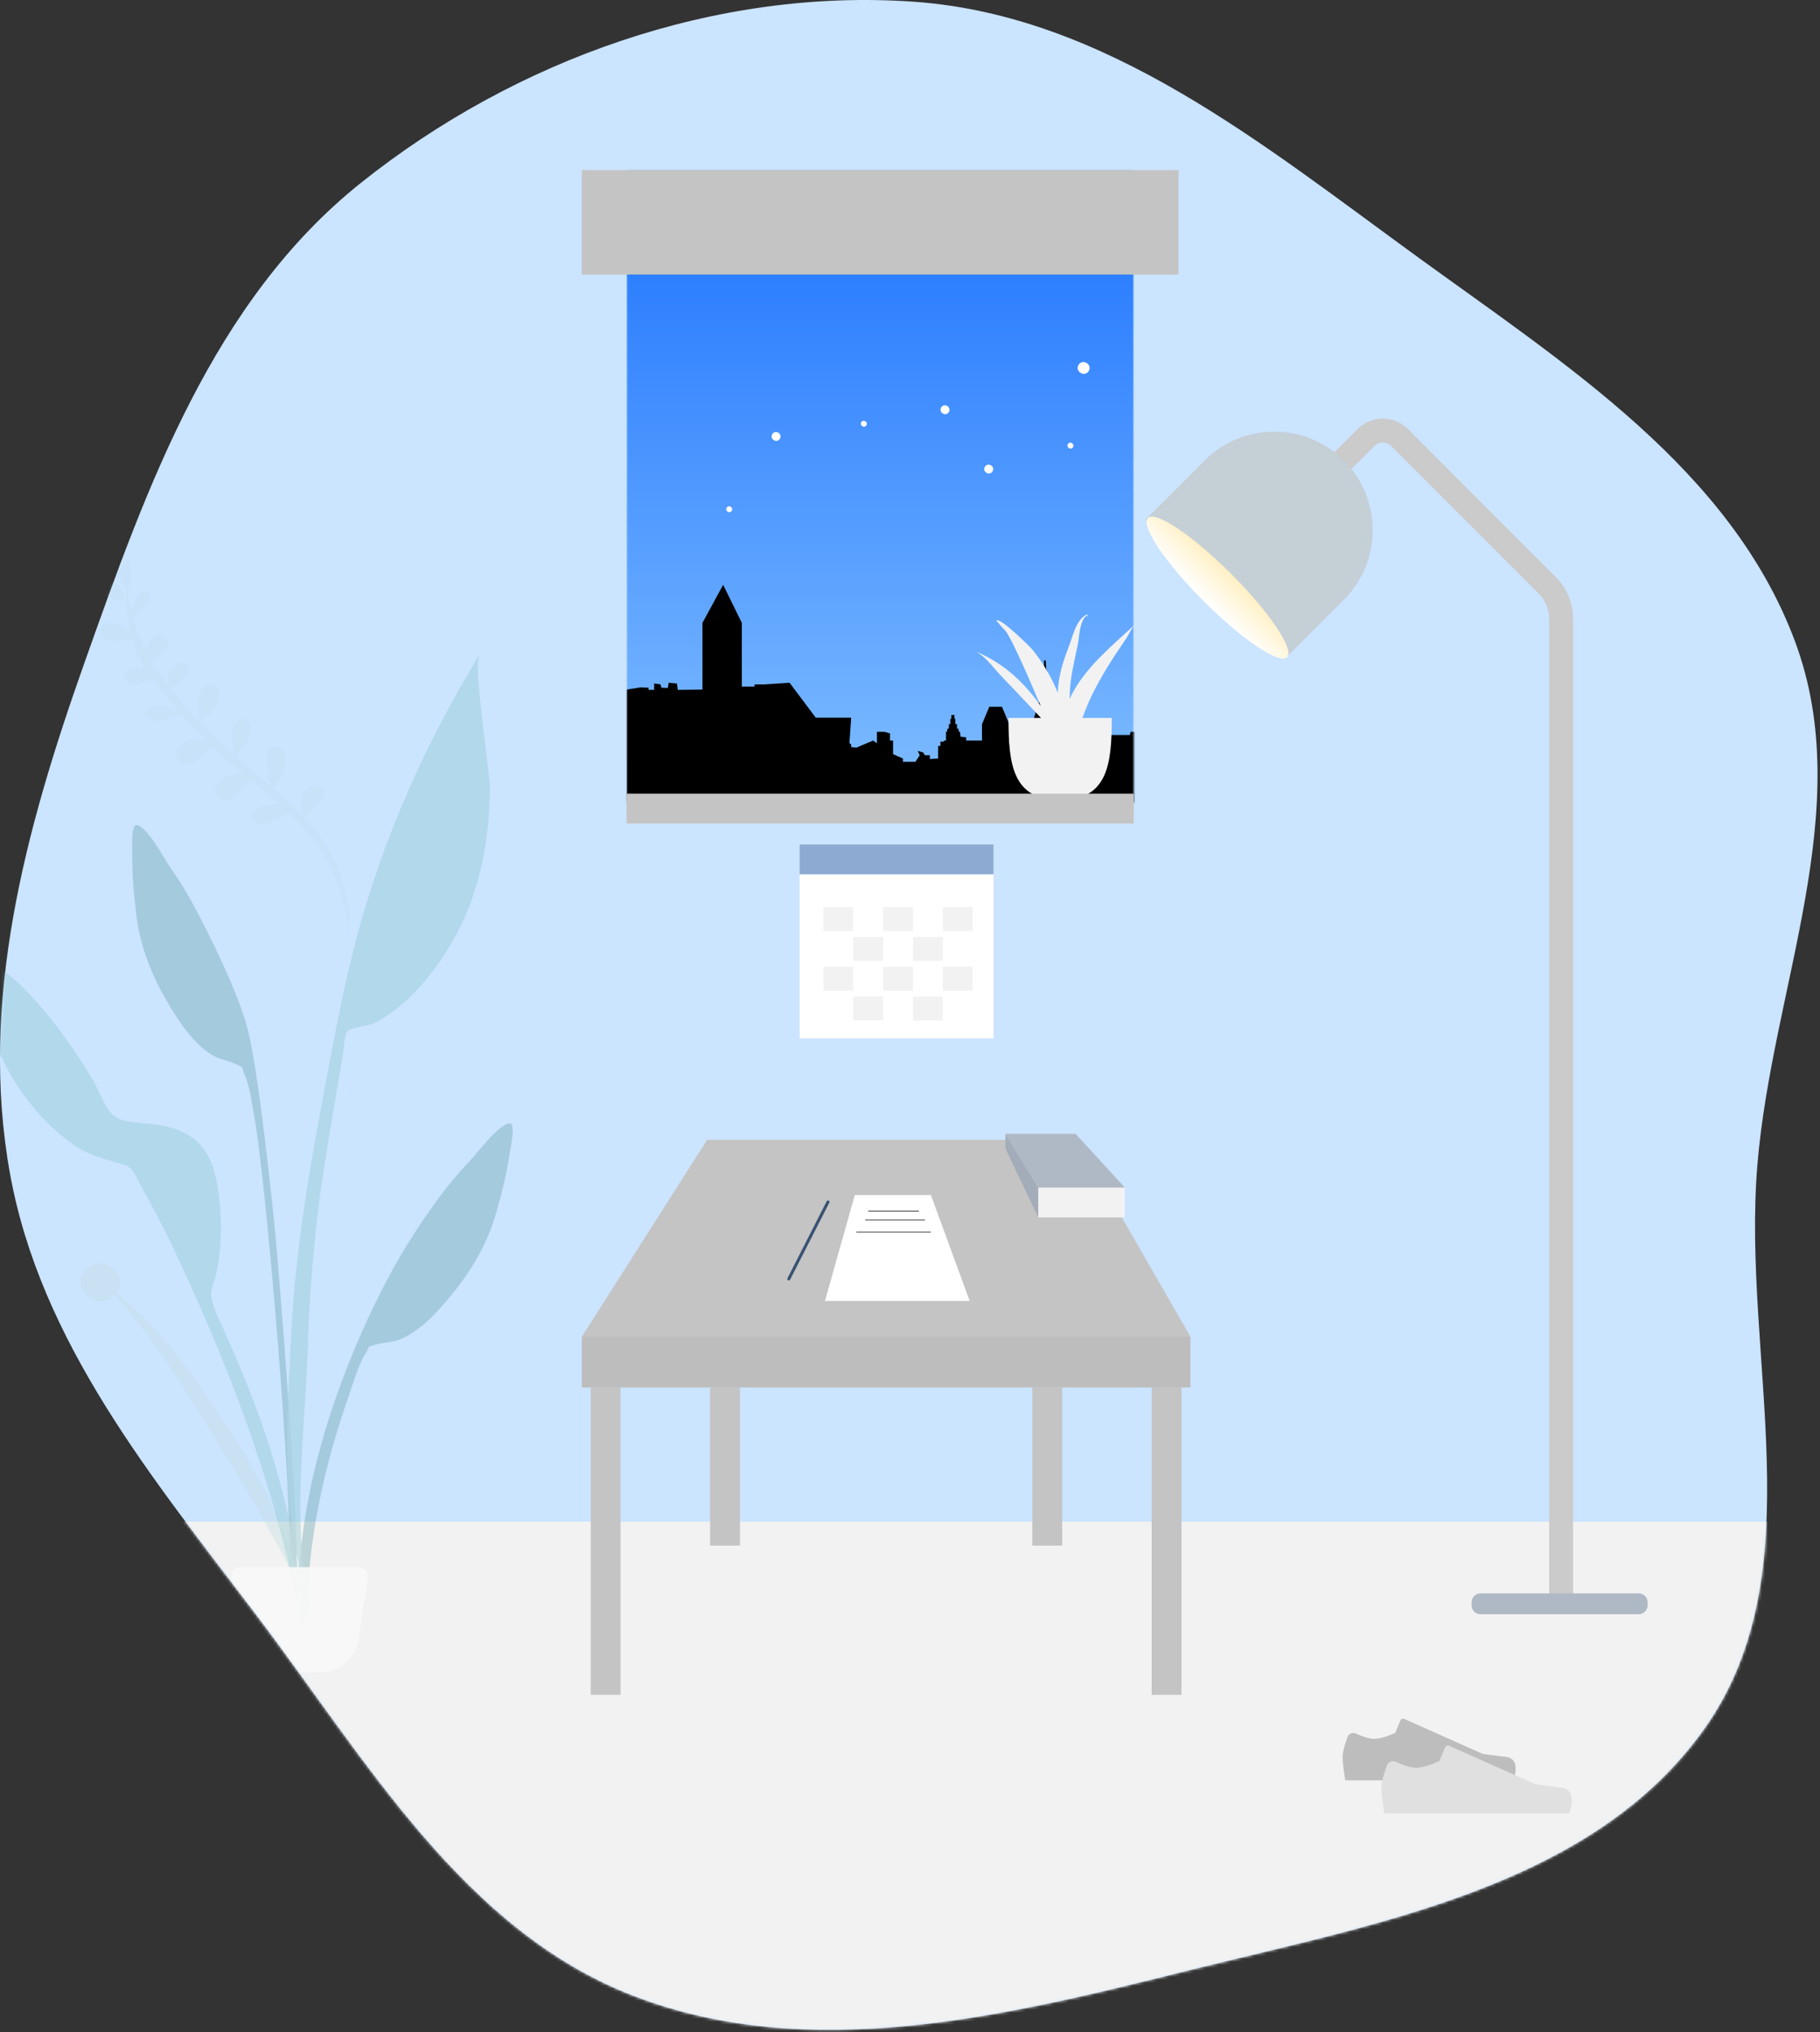 <svg width="610" height="681" viewBox="0 0 610 681" fill="none" xmlns="http://www.w3.org/2000/svg">
<rect x="0" y="0" width="610" height="681" fill="#333333" stroke="none"/>
<path fill-rule="evenodd" clip-rule="evenodd" d="M306.347 0.583C370.741 5.151 423.315 48.511 475.559 86.433C525.11 122.4 580.185 157.531 601.598 214.894C622.531 270.97 593.978 330.723 589.018 390.372C583.668 454.714 608.621 526.629 571.299 579.313C533.588 632.546 460.904 644.733 397.615 660.559C336.485 675.846 271.434 691.571 212.599 669.009C155.322 647.045 122.767 589.804 85.681 540.939C50.909 495.125 13.579 449.893 3.342 393.296C-7.099 335.572 8.523 277.959 28.113 222.665C49.268 162.954 71.461 100.797 120.971 61.279C172.838 19.879 240.15 -4.113 306.347 0.583Z" fill="#CBE4FF"/>
<mask id="mask0" mask-type="alpha" maskUnits="userSpaceOnUse" x="0" y="0" width="610" height="681">
<path fill-rule="evenodd" clip-rule="evenodd" d="M306.347 0.583C370.741 5.151 423.315 48.511 475.559 86.433C525.11 122.4 580.185 157.531 601.598 214.894C622.531 270.97 593.978 330.723 589.018 390.372C583.668 454.714 608.621 526.629 571.299 579.313C533.588 632.546 460.904 644.733 397.615 660.559C336.485 675.846 271.434 691.571 212.599 669.009C155.322 647.045 122.767 589.804 85.681 540.939C50.909 495.125 13.579 449.893 3.342 393.296C-7.099 335.572 8.523 277.959 28.113 222.665C49.268 162.954 71.461 100.797 120.971 61.279C172.838 19.879 240.15 -4.113 306.347 0.583Z" fill="#7FBDFF"/>
</mask>
<g mask="url(#mask0)">
<rect x="31" y="510" width="578" height="182" fill="#F2F2F2"/>
<mask id="mask1" mask-type="alpha" maskUnits="userSpaceOnUse" x="210" y="57" width="170" height="212">
<rect x="210" y="57" width="170" height="212" fill="#4F4F4F"/>
</mask>
<g mask="url(#mask1)">
<rect x="210" y="57" width="170" height="212" fill="url(#paint0_linear)"/>
<path d="M507.931 244.166V243.07L507.045 242.523L506.453 243.07V244.166L471.288 244.978V246.613H467.122V245.809H463.657V246.613H461.787V253.112L448.136 253.433V251.209L446.447 250.556L446.043 251.209V255.821H444.892V250.373H437.226L436.864 250.921H436.22L435.918 250.373H433.751L433.265 245.261H431.646L431.127 249.095H427.919V251.651H424.432L418.536 243.707L399.438 245.261L399.107 243.707H396.792L396.36 245.261H393.097L392.655 241.781H390.119L389.679 245.261H378.977L378.663 246.331H368.515L365.79 250.373H356.209V245.809L352.272 233.029H351.633V231.722L353.25 231.112L350.632 224.112L350.488 221.306H349.922V224.112L347.826 231.112L349.419 231.722V233.029H348.849L345.002 245.809V249.095H338.27V242.705L335.822 236.863H331.578L329.129 242.705V248.182H323.829V247.118L321.964 246.904L321.758 245.261H321.424L321.196 244.166H320.755V242.705H320.199V240.902H319.914V239.648H318.846V240.902H318.518V242.705H318.019V244.166H317.608L317.352 245.261H317.066V248.182H316.345V248.55H315.185V250.008H314.426V254.207L311.667 254.39V253.112H310.013L309.412 252.186L307.567 251.651L308.256 253.112L306.814 255.303H302.641V254.207L299.325 252.747V248.182H298.295V245.809L296.453 245.261H293.912V249.095L292.628 248.182L287.054 250.556L285.282 250.373V249.46L284.706 249.095L285.282 240.514H273.414L264.637 228.821L256.168 229.377H252.903V230.094H248.639V208.747L242.37 196L235.438 208.747V231.112L227.17 231.203L226.875 229.069L224.109 228.821L223.835 230.572L221.691 230.472L221.361 229.336L219.245 229.069V231.194L217.366 231.203V230.472L214.624 230.375L210 231.112V270.2L513.911 270.4V244.348L507.931 244.166Z" fill="black"/>
</g>
<rect x="360.742" y="121.899" width="4" height="4" rx="2" transform="rotate(-15 360.742 121.899)" fill="white"/>
<rect x="314.895" y="136.254" width="3" height="3" rx="1.5" transform="rotate(-15 314.895 136.254)" fill="white"/>
<rect x="288.297" y="141.31" width="2" height="2" rx="1" transform="rotate(-15 288.297 141.31)" fill="white"/>
<rect x="258.284" y="145.211" width="3" height="3" rx="1.5" transform="rotate(-15 258.284 145.211)" fill="white"/>
<rect x="243.176" y="169.965" width="2" height="2" rx="1" transform="rotate(-15 243.176 169.965)" fill="white"/>
<rect x="357.553" y="148.635" width="2" height="2" rx="1" transform="rotate(-15 357.553 148.635)" fill="white"/>
<rect x="329.541" y="156.141" width="3" height="3" rx="1.5" transform="rotate(-15 329.541 156.141)" fill="white"/>
<path fill-rule="evenodd" clip-rule="evenodd" d="M338.013 240.611C338.013 255.817 339.213 268.143 355.318 268.143C371.424 268.143 372.624 255.817 372.624 240.611" fill="#F2F2F2"/>
<path fill-rule="evenodd" clip-rule="evenodd" d="M360.11 231.124C359.519 232.145 358.993 233.186 358.528 234.243C358.511 232.067 358.632 229.874 358.96 227.652C359.522 223.845 360.38 220.058 361.186 216.277C361.766 213.56 361.729 208.68 363.928 206.515C364.531 206.047 364.676 206.965 364.676 207.363C364.684 207.447 364.675 205.737 364.089 206.035C360.61 207.832 359.483 213.482 358.369 216.31C356.744 220.439 355.361 224.66 354.792 228.956C354.648 230.041 354.57 231.126 354.552 232.209C354.434 231.919 354.323 231.627 354.2 231.338C352.192 226.629 349.482 222.034 346.102 217.796C345.27 216.753 334.81 206.464 333.991 208.039C334.072 208.267 334.241 208.457 334.499 208.608C334.514 208.625 334.515 208.616 334.506 208.59C335.12 209.583 336.867 211.115 337.411 211.985C338.78 214.173 339.844 216.495 340.926 218.773C343.211 223.587 345.33 228.449 347.385 233.322C347.863 234.456 348.362 235.585 348.871 236.71C343.626 229.146 336.63 222.279 327 218.348C330.289 220.021 332.446 223.17 334.667 225.58C337.346 228.488 340.168 231.317 342.852 234.221C346.018 237.648 349.743 241.256 352.788 245.047C355.738 251.24 358.604 257.439 360.374 263.949C359.649 261.7 360.317 258.592 360.193 256.231C360.094 254.352 359.875 252.489 359.574 250.629C359.946 251.468 360.267 252.307 360.412 253.088C360.279 251.778 360.126 250.477 359.962 249.182C360.384 247.97 360.797 246.839 361.077 245.907C362.508 241.128 364.213 236.43 366.535 231.852C368.684 227.617 371.148 223.436 373.834 219.382C375.086 217.492 376.356 215.609 377.618 213.723C378.444 212.488 379.231 210.511 380.381 209.328C372.947 216.124 364.826 222.97 360.11 231.124Z" fill="#F2F2F2"/>
<rect x="195" y="57" width="200" height="35" fill="#C4C4C4"/>
<rect x="210" y="266" width="170" height="10" fill="#C4C4C4"/>
<path d="M237 382H361L399 448H195L237 382Z" fill="#C4C4C4"/>
<rect x="195" y="448" width="204" height="17" fill="#BDBDBD"/>
<rect x="198" y="465" width="10" height="103" fill="#C4C4C4"/>
<rect x="238" y="465" width="10" height="53" fill="#C4C4C4"/>
<rect x="346" y="465" width="10" height="53" fill="#C4C4C4"/>
<rect x="386" y="465" width="10" height="103" fill="#C4C4C4"/>
<path d="M439.233 165.236L457.801 146.656C460.924 143.531 465.989 143.53 469.114 146.653C469.115 146.654 469.116 146.655 469.117 146.656L518.549 196.113C521.548 199.114 523.233 203.182 523.233 207.424V535" stroke="#CBCBCB" stroke-width="8"/>
<path d="M549.233 534H496.233C494.576 534 493.233 535.343 493.233 537V538C493.233 539.657 494.576 541 496.233 541H549.233C550.89 541 552.233 539.657 552.233 538V537C552.233 535.343 550.89 534 549.233 534Z" fill="#AFB9C5"/>
<path fill-rule="evenodd" clip-rule="evenodd" d="M450.401 154.335C463.288 167.222 463.288 188.116 450.401 201.004L430.602 220.803L383.933 174.134L403.732 154.335C416.619 141.447 437.513 141.447 450.401 154.335Z" fill="#C5CFD6"/>
<path d="M403.461 201.527C416.348 214.414 428.853 222.804 431.391 220.265C433.93 217.727 425.54 205.222 412.653 192.335C399.766 179.447 387.261 171.058 384.723 173.596C382.184 176.135 390.574 188.64 403.461 201.527Z" fill="url(#paint1_linear)"/>
<path fill-rule="evenodd" clip-rule="evenodd" d="M451.678 582.07C450.559 585.056 450 587.291 450 588.774C450 590.577 450.3 593.208 450.901 596.668C452.993 596.668 471.794 596.668 507.303 596.668C508.769 591.823 507.923 589.207 504.765 588.82C501.607 588.434 498.984 588.085 496.895 587.774L470.68 576.087C470.176 575.862 469.584 576.089 469.359 576.593C469.356 576.602 469.352 576.61 469.348 576.619L467.663 580.707C464.74 582.071 462.364 582.753 460.537 582.753C459.052 582.753 457.001 582.153 454.384 580.953L454.384 580.953C453.38 580.493 452.193 580.934 451.733 581.938C451.713 581.981 451.695 582.025 451.678 582.07Z" fill="#BDBDBD"/>
<path fill-rule="evenodd" clip-rule="evenodd" d="M464.846 591.678C463.615 594.963 463 597.421 463 599.052C463 601.036 463.33 603.931 463.991 607.737C466.293 607.737 486.975 607.737 526.039 607.737C527.652 602.406 526.721 599.529 523.247 599.104C519.773 598.679 516.887 598.295 514.589 597.952L485.75 585.096C485.195 584.848 484.545 585.098 484.297 585.652C484.293 585.662 484.289 585.671 484.285 585.681L482.431 590.178C479.215 591.678 476.602 592.429 474.591 592.429C472.958 592.429 470.702 591.769 467.823 590.449L467.823 590.449C466.719 589.943 465.413 590.428 464.906 591.533C464.885 591.58 464.864 591.629 464.846 591.678Z" fill="#E0E0E0"/>
<path opacity="0.2" fill-rule="evenodd" clip-rule="evenodd" d="M37.092 194.719C34.841 193.603 31.841 194.897 33.093 197.847C34.433 201.007 39.391 201.046 42.19 200.983C41.91 200.969 41.008 198.071 40.699 197.634C39.788 196.342 38.476 195.406 37.092 194.719ZM63.008 252.287C63.803 252.967 63.073 252.351 63.008 252.287V252.287ZM34.476 209.388C33.13 210.406 33.067 212.206 34.167 213.425C35.478 214.875 37.869 214.824 39.654 214.684C40.462 214.62 44.773 214.28 43.751 213.581C43.829 213.61 43.993 213.682 44.169 213.779C44.264 214.121 44.363 214.462 44.467 214.802C44.442 214.816 44.42 214.832 44.393 214.847C44.422 214.834 44.443 214.82 44.469 214.807C45.507 218.2 46.985 221.431 48.919 224.454C48.196 224.172 47.447 223.958 46.687 223.863C44.438 223.58 39.707 225.309 42.224 228.276C44.638 231.121 48.393 228.072 51.13 227.653C53.788 231.325 56.718 234.844 59.788 238.246C59.6 238.304 59.435 238.426 59.341 238.615C58.109 237.996 56.826 237.11 55.687 236.87C54.042 236.524 50.671 236.313 49.429 237.77C47.902 239.561 49.541 241.017 51.347 241.362C53.965 241.862 57.392 240.597 59.911 239.742C60.199 239.792 60.513 239.709 60.701 239.481C60.757 239.463 60.813 239.445 60.867 239.428C63.976 242.813 67.204 246.087 70.412 249.289C70.378 249.287 70.344 249.285 70.308 249.283C69.472 248.739 68.574 248.293 67.602 248.059C65.352 247.515 62.704 247.511 60.88 249.122C59.062 250.726 58.419 253.533 60.301 255.337C64.069 258.947 69.614 250.723 71.513 250.38C74.773 253.6 78.221 256.609 81.722 259.556C81.325 259.436 80.917 259.348 80.496 259.308C77.064 258.981 69.01 263.144 73.224 267.246C76.896 270.82 81.141 263.946 84.098 261.543C87.397 264.29 90.715 267.019 93.939 269.854C92.181 269.391 90.482 269.322 88.598 269.885C86.648 270.468 83.503 271.925 84.737 274.533C85.992 277.185 89.769 275.98 91.737 275.139C92.81 274.681 94.961 273.132 96.85 272.48C101.995 277.292 106.453 282.59 109.829 288.831C111.936 292.728 113.536 296.891 114.663 301.169C115.382 303.9 116.799 308.486 116.517 312.04C117.863 304.927 115.418 296.383 112.786 290.023C110.366 284.176 106.746 279.041 102.507 274.419C103.568 271.253 112.516 266.689 107.164 263.744C104.322 262.186 101.414 264.767 100.794 267.5C100.368 269.379 101.019 271.74 101.71 273.564C100.376 272.155 98.99 270.791 97.562 269.473C95.588 267.651 93.566 265.881 91.525 264.134C94.885 261.008 98.062 252.07 93.554 250.605C86.898 248.449 90.109 260.645 90.574 262.931C90.706 262.939 90.808 262.9 90.884 262.815C90.847 263.024 90.803 263.248 90.751 263.474C86.845 260.147 82.881 256.886 79.048 253.48C79.393 253.228 79.941 252.262 80.372 251.749C81.345 250.591 82.276 249.381 82.956 248.026C84.03 245.885 85.065 242.469 82.214 241.208C79.114 239.834 77.643 243.697 77.623 246.002C77.609 247.596 78.048 249.11 78.277 250.673C78.349 251.16 78.075 253.357 78.745 252.412C78.713 252.761 78.709 253.013 78.725 253.192C78.037 252.577 77.354 251.956 76.675 251.33C76.707 251.252 76.73 251.165 76.735 251.066C76.771 250.378 76.073 250.113 75.583 250.314C74.688 249.472 73.801 248.618 72.93 247.748C71.085 245.904 69.212 244.008 67.352 242.071C67.755 241.728 67.595 241.253 67.972 240.889C68.348 240.526 69.09 240.325 69.532 239.988C70.645 239.139 71.568 237.902 72.235 236.684C73.337 234.672 74.759 230.451 71.538 229.49C68.218 228.498 66.535 232.561 66.322 235.102C66.281 235.594 66.656 240.03 66.941 241.641C63.5 238.041 60.116 234.307 57.049 230.508C57.979 230.5 60.612 228.616 61.144 228.102C62.443 226.847 64.507 224.076 62.228 222.607C60.202 221.305 57.706 223.189 56.841 225.02C56.699 225.322 56.198 228.129 56.16 229.389C54.891 227.778 53.68 226.157 52.553 224.531C51.802 223.451 51.1 222.341 50.443 221.208C50.601 221.12 50.749 220.965 50.89 220.773C54.268 220.207 58.572 214.989 54.603 213.171C52.714 212.306 50.666 214.088 49.741 215.547C49.551 215.845 49.245 217.346 48.996 218.53C47.105 214.777 45.66 210.805 44.56 206.732C44.854 206.659 45.103 206.437 45.136 206.054C46.775 205.129 48.07 204.359 49.214 202.578C49.925 201.473 51.205 198.946 49.114 198.331C46.394 197.531 44.688 201.645 44.466 203.671C44.44 203.906 44.442 204.59 44.451 205.217C44.356 205.205 44.261 205.206 44.167 205.222C43.541 202.7 43.041 200.146 42.644 197.587C44.128 197.114 44.381 189.393 43.392 188.293C41.181 185.83 39.624 189.386 39.743 191.265C39.883 193.481 40.898 195.498 42.107 197.288C42.236 197.477 42.2 197.468 42.233 197.204C42.252 197.334 42.296 197.431 42.361 197.5C42.299 198.667 42.178 199.861 42.237 200.894C42.406 203.85 42.755 206.823 43.262 209.741C43.385 210.451 43.526 211.155 43.684 211.853C42.49 210.846 40.881 209.95 40.251 209.67C38.617 208.944 36.099 208.16 34.476 209.388ZM116.785 311.759C116.706 312.709 116.471 313.576 116.01 314.286C116.349 313.474 116.603 312.629 116.785 311.759Z" fill="#C1DEE2"/>
<g opacity="0.5">
<path opacity="0.8" fill-rule="evenodd" clip-rule="evenodd" d="M57.601 291.513C54.907 287.672 49.908 277.917 46.116 276.544C43.674 275.66 44.386 284.805 44.356 286.548C44.239 293.294 44.895 299.998 45.707 306.687C47.168 318.751 51.946 329.495 58.499 339.763C61.871 345.047 65.826 350.394 71.304 353.691C73.826 355.209 76.86 355.463 79.35 356.771C82.25 358.294 80.671 357.063 81.978 360.085C83.793 364.281 84.374 369.694 85.213 374.171C89.07 394.724 98.405 503.372 96.787 524.278C96.643 526.131 99.227 526.574 99.356 524.312C100.041 512.317 94.109 429.255 91.116 402.091C88.123 374.927 85.094 350.929 82.057 341.531C78.373 330.13 71.718 316.419 66.179 305.786C63.606 300.847 60.802 296.077 57.601 291.513Z" fill="#69A1AC"/>
<path opacity="0.8" fill-rule="evenodd" clip-rule="evenodd" d="M37.606 424.739C30.597 419.593 23.009 429.305 29.352 434.452C32.859 437.297 36.525 436.285 38.589 433.914C39.928 435.547 41.182 437.255 42.387 438.697C46.058 443.092 49.528 447.592 52.844 452.197C59.732 461.763 65.635 471.869 71.808 481.791C77.899 491.583 83.941 501.425 89.462 511.465C94.139 519.972 100.373 529.979 101.974 539.305C99.545 519.527 90.326 500.516 79.347 483.081C68.458 465.788 55.962 446.903 39.102 433.256C40.818 430.732 40.865 427.13 37.606 424.739Z" fill="#C1DEE2"/>
<path opacity="0.8" fill-rule="evenodd" clip-rule="evenodd" d="M170.62 376.504C166.697 377.271 160.288 386.144 157.054 389.525C153.212 393.543 149.725 397.825 146.439 402.312C139.365 411.97 133.038 422.238 127.658 432.946C118.887 450.401 111.86 468.32 106.761 487.329C103.639 498.964 101.618 511.024 100.42 523C100.194 525.259 97.826 542.672 101.238 543.141C104.307 543.564 103.359 529.919 103.507 528.063C105.181 507.124 110.194 486.75 117.168 467.014C118.686 462.714 120.098 457.448 122.527 453.579C124.276 450.792 122.539 451.764 125.614 450.71C128.253 449.803 131.261 450.025 133.964 448.916C139.836 446.508 144.538 441.833 148.66 437.13C156.669 427.991 163.017 418.105 166.325 406.395C168.161 399.902 169.847 393.371 170.783 386.678C171.025 384.947 173.146 376.01 170.62 376.504Z" fill="#69A1AC"/>
<path opacity="0.8" fill-rule="evenodd" clip-rule="evenodd" d="M155.14 228.866C140.364 254.491 128.223 282.639 120.382 311.148C115.632 328.422 112.31 346.147 109.01 363.745C103.899 390.992 99.065 418.237 97.69 445.968C96.307 473.86 93.571 506.03 102.705 532.894C98.142 505.62 102.486 476.588 103.255 449.144C103.622 436.043 104.687 423.07 106.084 410.045C107.44 397.41 109.655 384.836 111.717 372.301C112.722 366.196 113.777 360.1 114.851 354.007C115.172 352.19 115.308 346.796 116.461 345.554C117.621 344.304 123.542 343.795 125.401 342.878C129.144 341.031 132.665 338.407 135.781 335.634C141.755 330.32 146.952 323.376 151.054 316.531C160.544 300.692 164.339 281.362 164.147 263.019C164.11 259.457 158.382 221.106 160.683 220.578C160.544 220.416 160.413 220.248 160.29 220.074C158.548 222.99 156.839 225.925 155.14 228.866Z" fill="#89C5CC"/>
<path opacity="0.8" fill-rule="evenodd" clip-rule="evenodd" d="M-4.337 321.284C-4.565 320.955 -6.049 318.668 -5.302 318.814C-6.823 318.516 -3.209 321.336 -7 319.606C-5.2 321.306 -6.239 323.514 -6.263 325.802C-6.302 329.516 -5.681 333.2 -4.981 336.834C-3.876 342.58 -2.229 348.165 0.161 353.509C5.371 365.154 14.217 376.365 24.719 383.645C29.904 387.24 34.985 388.464 40.898 390.119C44.633 391.164 44.929 393.096 46.911 396.721C51.039 404.269 55.093 411.791 58.733 419.594C63.079 428.912 67.298 438.24 71.278 447.722C84.686 479.662 95.599 512.752 101.33 546.997C101.47 526.816 96.802 506.032 90.913 486.797C86.624 472.783 81.04 459.273 75.083 445.9C73.64 442.661 71.453 438.493 70.84 434.917C70.411 432.411 71.723 430 72.324 427.36C74.666 417.08 74.498 405.563 72.441 395.227C70.174 383.831 63.616 378.541 52.522 376.927C48.465 376.336 43.309 376.553 39.588 374.823C35.535 372.939 33.863 366.747 31.558 362.772C25.368 352.095 18.013 341.855 9.567 332.859C7.229 330.368 4.714 328.069 2.046 325.939C0.363 324.595 -3.191 322.939 -4.337 321.284Z" fill="#89C5CC"/>
<path opacity="0.95" fill-rule="evenodd" clip-rule="evenodd" d="M120.057 525.202H80.687C78.917 525.202 77.482 526.637 77.482 528.407C77.482 528.564 77.493 528.72 77.516 528.875L80.559 549.508C81.487 555.798 86.884 560.458 93.242 560.458H107.501C113.859 560.458 119.257 555.798 120.185 549.508L123.228 528.875C123.486 527.124 122.276 525.495 120.524 525.236C120.37 525.213 120.213 525.202 120.057 525.202Z" fill="white"/>
</g>
</g>
<line x1="277.521" y1="402.822" x2="264.37" y2="428.632" stroke="#395273" stroke-linecap="round"/>
<path d="M337 385V380L348 398V408L337 385Z" fill="#A3ADB9"/>
<rect x="348" y="398" width="29" height="10" fill="#F2F2F2"/>
<path d="M337 380H360.5L377 398H348L337 380Z" fill="#AFB9C5"/>
<path d="M286.5 400.5H312L325 436H276.5L286.5 400.5Z" fill="white"/>
<line x1="291" y1="405.9" x2="308" y2="405.9" stroke="black" stroke-width="0.2"/>
<line x1="290" y1="408.9" x2="310" y2="408.9" stroke="black" stroke-width="0.2"/>
<line x1="287" y1="412.9" x2="312" y2="412.9" stroke="black" stroke-width="0.2"/>
<rect x="268" y="283" width="65" height="65" fill="white"/>
<rect x="268" y="283" width="65" height="10" fill="#8CAAD2"/>
<rect x="276" y="304" width="10" height="8" fill="#F2F2F2"/>
<rect x="286" y="314" width="10" height="8" fill="#F2F2F2"/>
<rect x="296" y="324" width="10" height="8" fill="#F2F2F2"/>
<rect x="306" y="334" width="10" height="8" fill="#F2F2F2"/>
<rect x="296" y="304" width="10" height="8" fill="#F2F2F2"/>
<rect x="306" y="314" width="10" height="8" fill="#F2F2F2"/>
<rect x="276" y="324" width="10" height="8" fill="#F2F2F2"/>
<rect x="286" y="334" width="10" height="8" fill="#F2F2F2"/>
<rect x="316" y="324" width="10" height="8" fill="#F2F2F2"/>
<rect x="316" y="304" width="10" height="8" fill="#F2F2F2"/>
<defs>
<linearGradient id="paint0_linear" x1="295" y1="57" x2="295" y2="269" gradientUnits="userSpaceOnUse">
<stop stop-color="#1E73FF"/>
<stop offset="1" stop-color="#7FBDFF"/>
</linearGradient>
<linearGradient id="paint1_linear" x1="436" y1="169" x2="403.461" y2="201.527" gradientUnits="userSpaceOnUse">
<stop stop-color="#FFCA30"/>
<stop offset="1" stop-color="white"/>
</linearGradient>
</defs>
</svg>
